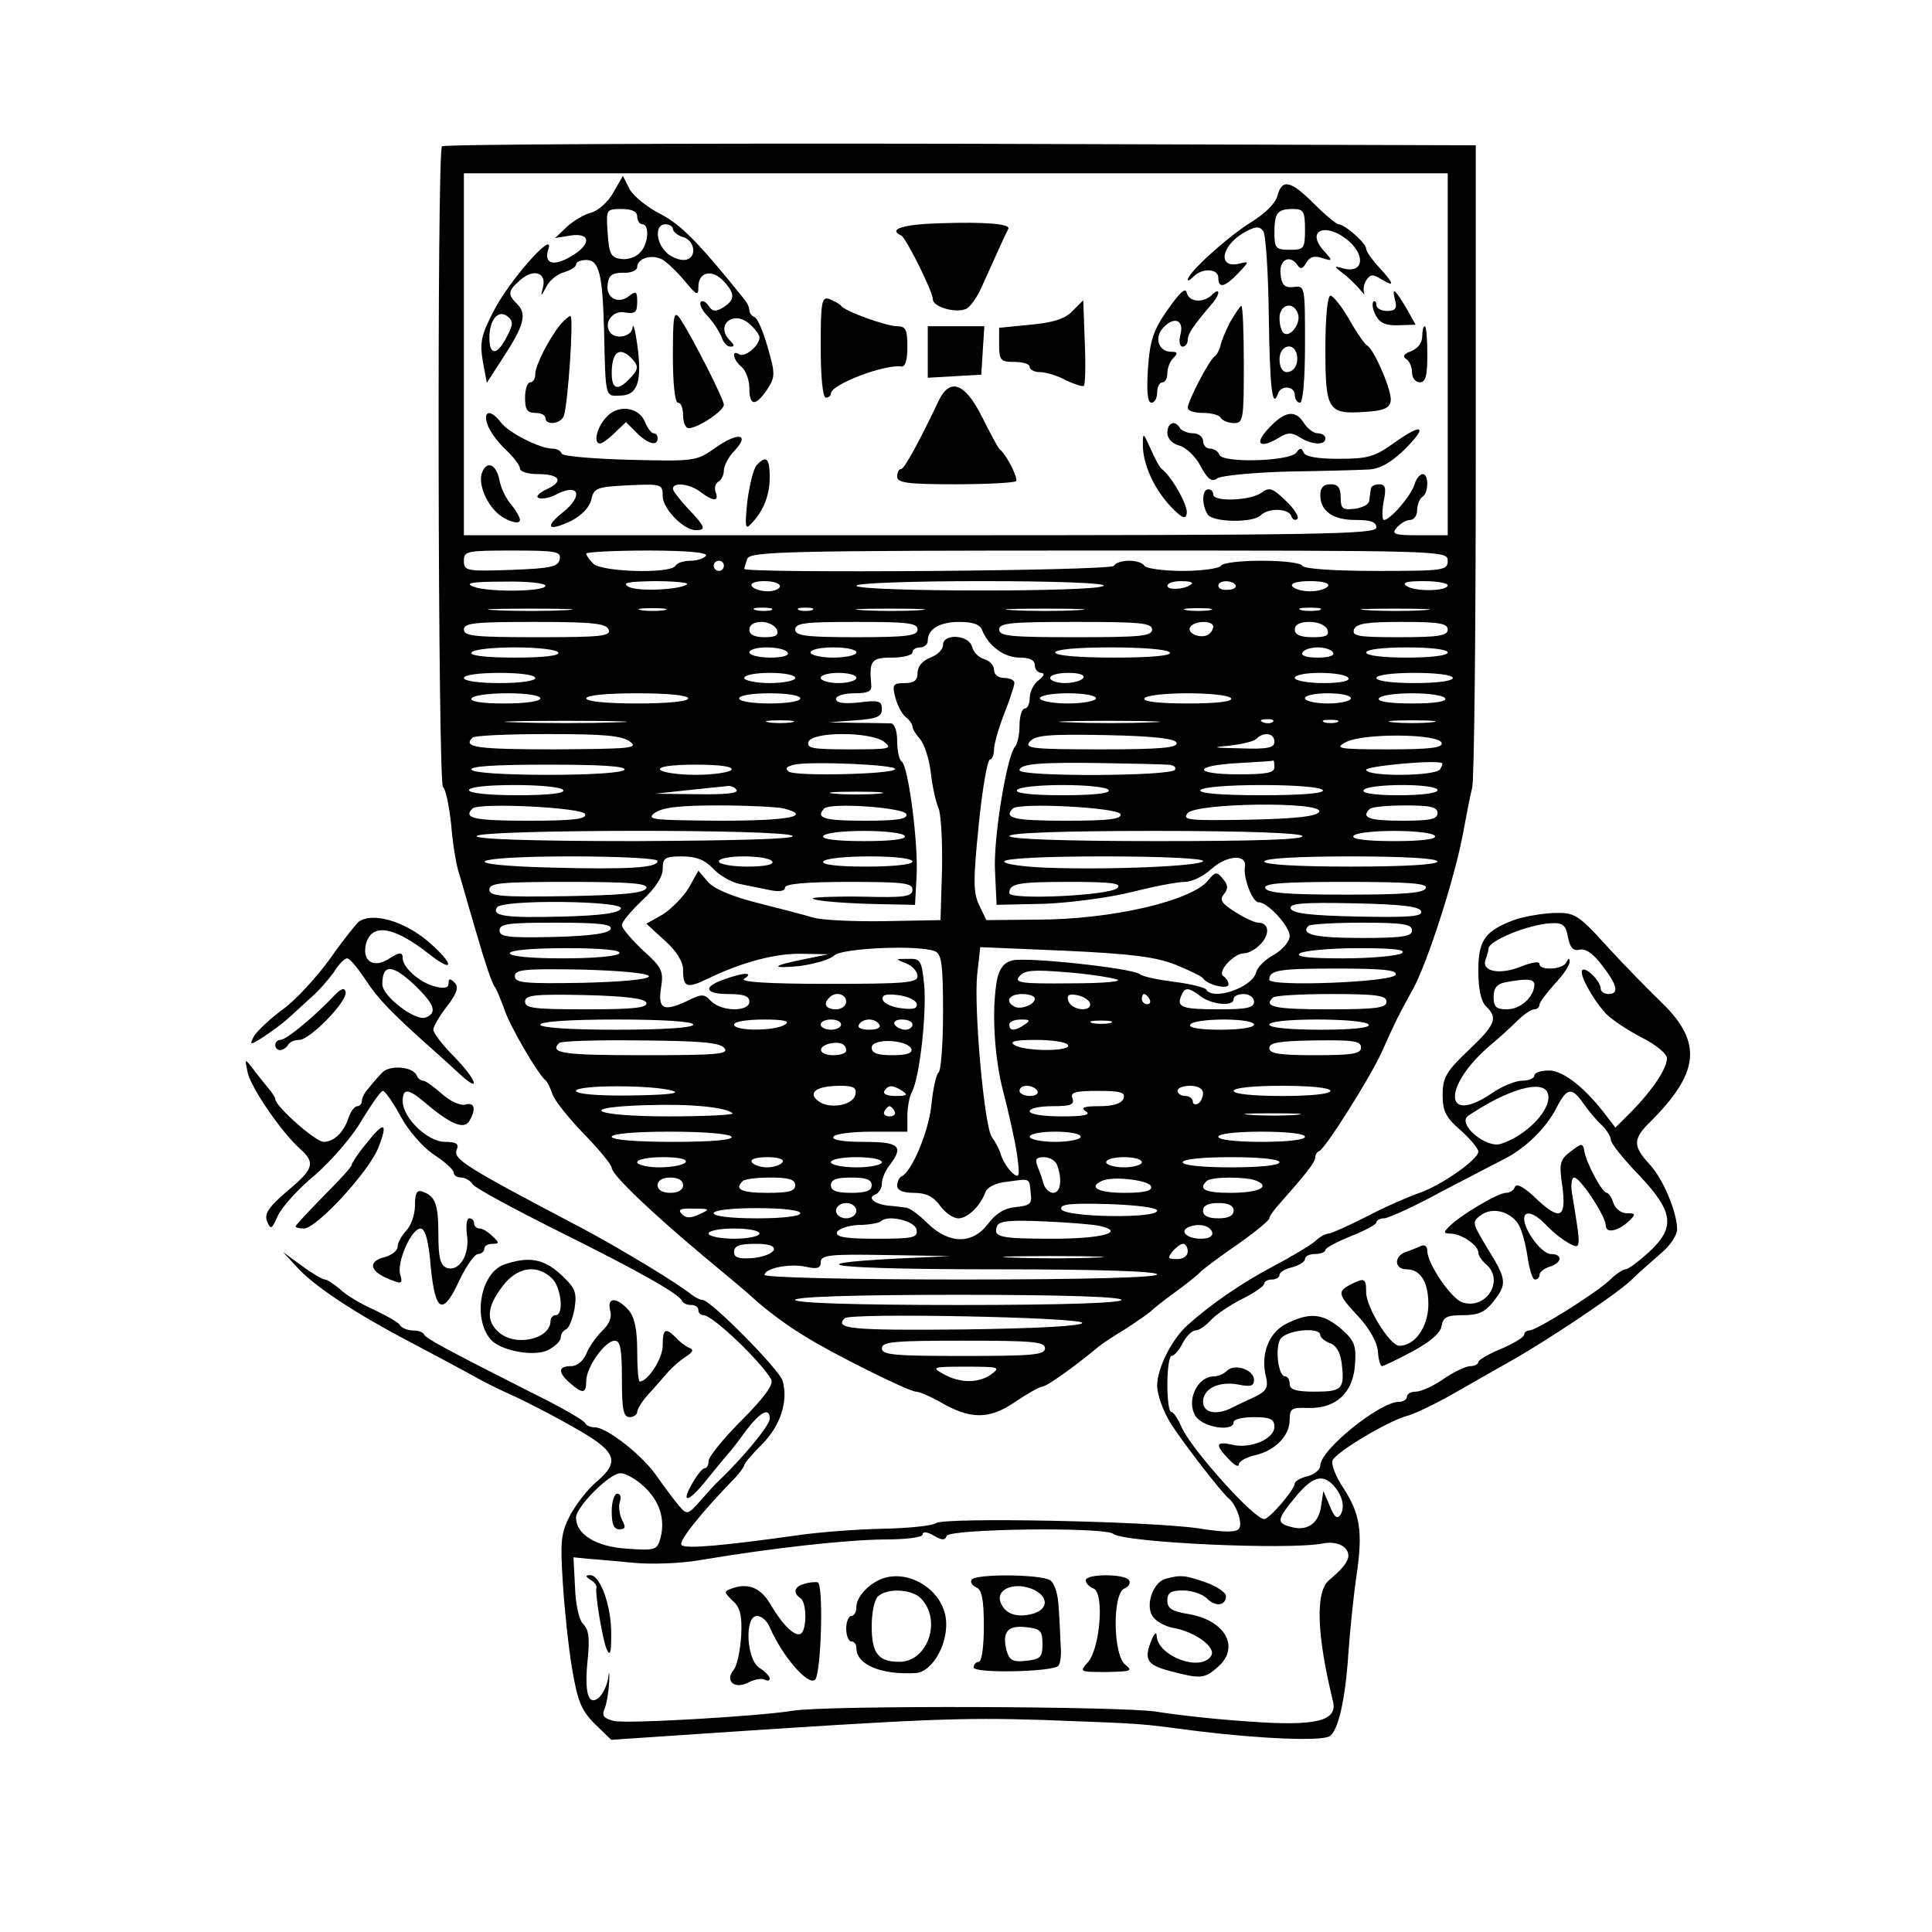 <?xml version="1.0" standalone="no"?>
<!DOCTYPE svg PUBLIC "-//W3C//DTD SVG 20010904//EN"
 "http://www.w3.org/TR/2001/REC-SVG-20010904/DTD/svg10.dtd">
<svg version="1.0" xmlns="http://www.w3.org/2000/svg"
 width="379pt" height="379pt" viewBox="0 0 379 379"
 preserveAspectRatio="xMidYMid meet">
<g transform="translate(0,379) scale(0.1,-0.1)"
fill="#000000" stroke="none">
<path d="M867 3503 c-10 -10 -8 -1251 2 -1257 5 -3 12 -36 16 -73 3 -38 10
-81 16 -98 5 -16 20 -70 35 -120 14 -49 29 -94 34 -100 4 -5 12 -25 19 -44 10
-32 67 -130 82 -141 3 -3 9 -15 13 -27 4 -12 32 -47 62 -78 30 -31 54 -60 54
-66 0 -13 76 -86 180 -173 47 -39 90 -75 96 -81 22 -21 70 -57 104 -77 54 -34
203 -108 217 -108 6 0 27 -9 45 -19 61 -36 98 -36 148 -2 25 17 50 31 55 31 8
0 63 39 111 79 6 5 30 21 55 36 24 16 46 31 49 35 3 3 23 19 45 35 22 16 45
34 50 40 6 6 38 30 73 54 34 24 62 47 62 51 0 4 10 18 23 32 47 53 67 78 67
87 0 5 3 11 8 13 12 5 98 141 122 193 31 69 34 74 62 125 29 53 82 219 98 305
6 33 14 74 18 90 4 17 7 307 7 645 l0 615 -1011 3 c-556 1 -1014 -1 -1017 -5z
m1973 -408 l0 -355 -56 0 c-49 0 -55 2 -44 15 7 8 19 15 26 15 8 0 14 9 14 19
0 11 5 23 10 26 13 8 13 45 1 45 -5 0 -13 -9 -16 -20 -7 -23 -48 -70 -60 -70
-4 0 -4 16 -1 35 6 28 4 35 -9 35 -8 0 -16 -4 -16 -10 -1 -5 -2 -16 -3 -22 0
-7 -13 -14 -28 -16 -24 -3 -28 0 -28 22 0 19 -5 26 -20 26 -14 0 -20 -7 -20
-21 0 -32 25 -49 69 -49 30 0 41 -4 41 -15 0 -13 -106 -15 -895 -15 l-895 0 0
355 0 355 965 0 965 0 0 -355z m-1742 -402 c-3 -15 -17 -18 -96 -21 -87 -3
-92 -2 -92 18 0 19 6 20 96 20 86 0 95 -2 92 -17z m287 7 c-3 -5 -17 -10 -30
-10 -13 0 -27 -4 -30 -10 -10 -16 -144 -12 -161 4 -8 8 -14 17 -14 20 0 3 54
6 121 6 77 0 118 -4 114 -10z m1455 -10 c0 -19 -7 -20 -139 -20 -83 0 -142 4
-146 10 -3 6 -39 10 -80 10 -41 0 -77 -4 -80 -10 -3 -5 -37 -10 -75 -10 -38 0
-72 5 -75 10 -3 6 -17 10 -30 10 -13 0 -27 -4 -30 -10 -6 -10 -725 -15 -725
-6 0 2 3 11 6 20 6 14 76 16 690 16 677 0 684 0 684 -20z m-1420 -10 c0 -5 -4
-10 -10 -10 -5 0 -10 5 -10 10 0 6 5 10 10 10 6 0 10 -4 10 -10z m-350 -39 c0
-12 -112 -13 -141 -2 -18 7 -5 10 59 10 45 1 82 -3 82 -8z m278 3 c-12 -11
-98 -15 -115 -5 -14 8 -1 10 51 11 38 0 67 -3 64 -6z m182 -4 c0 -5 -11 -10
-24 -10 -14 0 -28 5 -31 10 -4 6 7 10 24 10 17 0 31 -4 31 -10z m635 1 c-7
-13 -485 -12 -485 0 0 5 106 9 246 9 150 0 243 -4 239 -9z m173 4 c-10 -11
-48 -14 -48 -4 0 5 12 9 27 9 14 0 24 -2 21 -5z m86 -3 c2 -4 -4 -9 -15 -9
-10 -1 -19 2 -19 8 0 11 27 12 34 1z m181 -2 c-3 -5 -19 -10 -35 -10 -16 0
-32 5 -35 10 -4 6 10 10 35 10 25 0 39 -4 35 -10z m235 2 c0 -12 -63 -13 -80
-2 -11 7 -2 10 33 10 26 0 47 -4 47 -8z m-1732 -49 c-38 -2 -98 -2 -135 0 -38
2 -7 3 67 3 74 0 105 -1 68 -3z m195 0 c-13 -2 -33 -2 -45 0 -13 2 -3 4 22 4
25 0 35 -2 23 -4z m210 0 c-7 -2 -21 -2 -30 0 -10 3 -4 5 12 5 17 0 24 -2 18
-5z m80 0 c-7 -2 -19 -2 -25 0 -7 3 -2 5 12 5 14 0 19 -2 13 -5z m210 0 c-29
-2 -78 -2 -110 0 -32 2 -8 3 52 3 61 0 87 -1 58 -3z m310 0 c-35 -2 -91 -2
-125 0 -35 2 -7 3 62 3 69 0 97 -1 63 -3z m260 0 c-13 -2 -33 -2 -45 0 -13 2
-3 4 22 4 25 0 35 -2 23 -4z m215 0 c-10 -2 -26 -2 -35 0 -10 3 -2 5 17 5 19
0 27 -2 18 -5z m205 0 c-29 -2 -78 -2 -110 0 -32 2 -8 3 52 3 61 0 87 -1 58
-3z m-1599 -38 c5 -13 -15 -15 -139 -15 -122 0 -145 2 -145 15 0 13 22 15 139
15 114 0 140 -3 145 -15z m330 0 c4 -11 -2 -15 -24 -15 -20 0 -30 5 -30 15 0
9 9 15 24 15 13 0 26 -7 30 -15z m276 0 c0 -12 -20 -15 -120 -15 -100 0 -120
3 -120 15 0 13 20 15 120 15 100 0 120 -2 120 -15z m127 -2 c12 -30 43 -53 73
-53 20 0 30 -5 30 -15 0 -8 6 -15 13 -15 7 -1 5 -6 -5 -14 -10 -7 -18 -23 -18
-35 0 -11 -4 -21 -10 -21 -5 0 -10 -15 -10 -33 0 -18 -4 -37 -9 -42 -16 -19
-43 -181 -39 -245 l3 -65 93 2 c52 2 127 12 172 23 43 11 90 20 104 20 14 0
37 11 52 25 31 28 71 30 66 4 -3 -22 15 -69 27 -69 18 0 61 -47 61 -66 0 -11
-14 -27 -31 -37 -17 -9 -33 -25 -35 -35 -8 -29 -84 -56 -98 -33 -3 4 -31 11
-63 15 -31 4 -61 10 -67 15 -16 12 -222 34 -250 27 -16 -4 -25 -15 -30 -37
-11 -59 -6 -154 13 -224 10 -39 22 -92 26 -119 6 -44 5 -49 -9 -37 -8 7 -18
23 -22 34 -3 12 -12 28 -18 36 -15 19 -36 253 -29 320 l6 53 166 -7 c129 -6
177 -12 216 -27 27 -11 52 -23 55 -27 8 -13 50 -23 50 -12 0 5 -4 12 -10 16
-13 8 20 45 41 45 9 0 24 9 33 19 18 20 15 41 -6 41 -6 0 -26 9 -45 21 -27 17
-31 24 -22 35 9 11 8 18 -2 30 -12 15 -15 14 -29 -3 -32 -40 -189 -77 -335
-77 l-100 -1 -14 29 c-12 25 -12 49 -1 158 7 70 17 128 22 128 4 0 8 9 8 20 0
10 9 42 20 70 11 28 20 55 20 60 0 6 -9 10 -20 10 -12 0 -20 7 -20 16 0 9 -9
18 -19 21 -11 3 -21 13 -24 24 -6 24 -57 27 -57 4 0 -9 -11 -20 -25 -25 -15
-6 -25 -17 -25 -30 0 -15 -7 -20 -25 -20 -23 0 -25 -3 -19 -27 4 -16 13 -33
20 -39 8 -6 14 -15 14 -19 0 -5 7 -16 15 -25 8 -9 18 -39 21 -66 3 -27 10 -58
15 -69 5 -11 8 -65 7 -120 l-3 -100 -110 -2 c-60 -1 -123 2 -140 7 -16 5 -66
18 -110 29 -51 13 -86 28 -97 42 l-18 21 -19 -34 c-11 -18 -34 -41 -51 -52
l-32 -18 36 -33 c23 -20 36 -42 36 -57 0 -35 7 -38 48 -18 69 33 133 50 185
49 l52 -1 -44 -9 c-67 -13 -73 -20 -12 -14 29 4 60 13 68 21 15 14 164 21 197
8 13 -5 16 -25 16 -119 0 -63 -4 -116 -9 -119 -4 -3 -11 -32 -14 -65 -6 -53
-39 -131 -59 -139 -4 -2 -8 -10 -8 -18 0 -9 11 -14 33 -14 23 0 38 -7 51 -25
10 -14 26 -25 36 -25 18 0 43 24 53 51 3 10 21 19 44 21 45 6 42 8 45 -23 3
-21 -2 -24 -30 -27 -22 -2 -39 -13 -54 -33 -30 -40 -76 -40 -118 1 -17 17 -36
31 -43 31 -7 1 -22 3 -35 4 -27 3 -42 16 -24 22 6 3 12 12 12 21 0 10 7 26 15
36 29 38 19 46 -51 46 -41 0 -63 4 -59 10 3 6 37 10 76 10 l69 0 0 31 c0 17 4
38 9 47 15 28 29 153 24 210 -5 48 -7 52 -32 51 -25 0 -26 0 -3 -9 12 -5 22
-16 22 -25 0 -13 -25 -15 -177 -15 -119 0 -173 4 -163 10 20 13 0 13 -39 -1
-43 -15 -39 -29 9 -29 29 0 40 -4 40 -15 0 -20 -54 -20 -75 1 -14 15 -18 15
-50 -1 -44 -20 -55 -14 -48 29 5 31 1 39 -36 72 -22 21 -41 43 -41 49 0 7 18
28 40 49 26 24 40 46 40 61 0 22 4 25 38 25 28 0 45 -7 61 -24 12 -13 36 -27
52 -30 16 -3 43 -9 59 -12 19 -4 30 -2 30 5 0 7 40 11 125 11 106 0 125 -2
125 -15 0 -14 -15 -16 -95 -14 -53 1 -98 -1 -100 -3 -5 -5 67 -11 150 -12 l50
-1 3 55 c4 63 -16 217 -29 226 -5 3 -9 21 -9 40 0 20 -5 34 -12 35 -7 0 -38 1
-68 1 l-55 1 53 4 c42 3 52 7 52 22 0 16 -6 18 -45 13 -30 -3 -45 -1 -45 7 0
6 16 11 36 11 28 0 35 4 33 18 -4 46 0 52 41 52 22 0 40 5 40 10 0 6 7 10 15
10 8 0 15 6 15 13 0 23 23 37 62 37 27 0 41 -5 45 -17z m333 2 c0 -13 -23 -15
-150 -15 -127 0 -150 2 -150 15 0 13 23 15 150 15 127 0 150 -2 150 -15z m120
6 c0 -6 -5 -13 -10 -16 -15 -9 -43 3 -35 15 8 13 45 13 45 1z m224 -6 c4 -12
-3 -15 -29 -15 -24 0 -35 5 -35 15 0 10 10 15 29 15 16 0 31 -6 35 -15z m236
0 c0 -12 -17 -15 -95 -15 -80 0 -93 2 -89 15 5 12 25 15 95 15 72 0 89 -3 89
-15z m-1745 -45 c4 -6 -27 -10 -85 -10 -58 0 -89 4 -85 10 3 6 42 10 85 10 43
0 82 -4 85 -10z m450 0 c4 -6 -10 -10 -34 -10 -23 0 -41 5 -41 10 0 6 15 10
34 10 19 0 38 -4 41 -10z m135 0 c0 -5 -20 -10 -45 -10 -25 0 -45 5 -45 10 0
6 20 10 45 10 25 0 45 -4 45 -10z m615 0 c4 -6 -35 -10 -109 -10 -71 0 -116 4
-116 10 0 6 43 10 109 10 63 0 112 -4 116 -10z m320 0 c4 -6 -8 -10 -30 -10
-22 0 -34 4 -30 10 3 6 17 10 30 10 13 0 27 -4 30 -10z m225 0 c0 -6 -33 -10
-80 -10 -47 0 -80 4 -80 10 0 6 33 10 80 10 47 0 80 -4 80 -10z m-1790 -50 c0
-6 -30 -10 -70 -10 -40 0 -70 4 -70 10 0 6 30 10 70 10 40 0 70 -4 70 -10z
m510 0 c0 -5 -22 -10 -50 -10 -27 0 -50 5 -50 10 0 6 23 10 50 10 28 0 50 -4
50 -10z m120 0 c0 -5 -16 -10 -35 -10 -19 0 -35 5 -35 10 0 6 16 10 35 10 19
0 35 -4 35 -10z m445 0 c-3 -5 -19 -10 -36 -10 -16 0 -29 5 -29 10 0 6 16 10
36 10 21 0 33 -4 29 -10z m520 0 c4 -6 -15 -10 -49 -10 -31 0 -56 5 -56 10 0
6 22 10 49 10 28 0 53 -4 56 -10z m205 0 c0 -6 -32 -10 -75 -10 -43 0 -75 4
-75 10 0 6 32 10 75 10 43 0 75 -4 75 -10z m-1790 -40 c0 -6 -30 -10 -71 -10
-44 0 -68 4 -64 10 3 6 35 10 71 10 36 0 64 -4 64 -10z m290 0 c0 -6 -40 -10
-100 -10 -60 0 -100 4 -100 10 0 6 40 10 100 10 60 0 100 -4 100 -10z m220 0
c0 -6 -27 -10 -60 -10 -33 0 -60 4 -60 10 0 6 27 10 60 10 33 0 60 -4 60 -10z
m580 0 c0 -5 -25 -10 -55 -10 -30 0 -55 5 -55 10 0 6 25 10 55 10 30 0 55 -4
55 -10z m265 0 c4 -6 -27 -10 -85 -10 -58 0 -89 4 -85 10 3 6 42 10 85 10 43
0 82 -4 85 -10z m235 0 c0 -5 -20 -10 -45 -10 -25 0 -45 5 -45 10 0 6 20 10
45 10 25 0 45 -4 45 -10z m185 0 c4 -6 -20 -10 -65 -10 -45 0 -69 4 -65 10 3
6 33 10 65 10 32 0 62 -4 65 -10z m-1627 -47 c-54 -2 -142 -2 -195 0 -54 1
-10 3 97 3 107 0 151 -2 98 -3z m345 0 c-13 -2 -33 -2 -45 0 -13 2 -3 4 22 4
25 0 35 -2 23 -4z m705 0 c-42 -2 -114 -2 -160 0 -46 1 -11 3 77 3 88 0 125
-2 83 -3z m239 1 c-3 -3 -12 -4 -19 -1 -8 3 -5 6 6 6 11 1 17 -2 13 -5z m126
-1 c-7 -2 -19 -2 -25 0 -7 3 -2 5 12 5 14 0 19 -2 13 -5z m185 0 c-21 -2 -55
-2 -75 0 -21 2 -4 4 37 4 41 0 58 -2 38 -4z m-1572 -38 c17 -13 1 -14 -148
-15 -153 0 -181 4 -161 23 3 4 70 7 148 7 109 0 146 -3 161 -15z m498 0 c18
-14 12 -15 -67 -15 -73 0 -85 2 -81 15 8 20 121 20 148 0z m574 -2 c3 -10 -31
-13 -148 -13 -136 0 -151 2 -140 15 11 13 37 15 148 13 97 -2 137 -7 140 -15z
m192 2 c0 -12 -13 -15 -67 -13 -53 1 -58 2 -23 5 25 3 49 8 55 14 14 14 35 11
35 -6z m328 -2 c3 -10 -22 -13 -105 -13 -98 0 -106 2 -83 14 32 18 181 17 188
-1z m-1072 -52 c-6 -10 -193 -14 -208 -5 -9 6 -6 10 10 14 32 7 203 0 198 -9z
m532 9 c13 0 20 -4 17 -10 -8 -13 -305 -14 -305 -1 0 13 44 16 165 14 55 -1
110 -2 123 -3z m212 -5 c0 -11 -15 -14 -70 -14 -90 0 -91 17 -2 22 37 2 68 4
70 5 1 1 2 -5 2 -13z m325 -4 c-8 -14 -145 -15 -145 -1 0 7 136 20 149 13 1
-1 0 -6 -4 -12z m-1600 -1 c-4 -6 -65 -10 -150 -10 -85 0 -146 4 -150 10 -4 7
48 10 150 10 102 0 154 -3 150 -10z m210 0 c-3 -5 -35 -10 -70 -10 -35 0 -67
5 -70 10 -4 6 22 10 70 10 48 0 74 -4 70 -10z m-330 -40 c4 -6 -28 -10 -89
-10 -57 0 -96 4 -96 10 0 6 36 10 89 10 50 0 93 -4 96 -10z m340 0 c4 -6 -24
-9 -77 -8 l-83 1 65 7 c36 4 70 7 77 8 6 1 15 -2 18 -8z m730 0 c4 -6 -28 -10
-90 -10 -62 0 -94 4 -90 10 3 6 44 10 90 10 46 0 87 -4 90 -10z m420 0 c4 -6
-38 -10 -120 -10 -82 0 -124 4 -120 10 4 6 55 10 120 10 65 0 116 -4 120 -10z
m225 0 c0 -6 -32 -10 -76 -10 -47 0 -73 4 -69 10 3 6 37 10 76 10 39 0 69 -4
69 -10z m-1097 -7 c-24 -2 -62 -2 -85 0 -24 2 -5 4 42 4 47 0 66 -2 43 -4z
m-575 -40 c3 -10 -24 -13 -112 -13 -107 0 -128 5 -109 24 13 12 216 2 221 -11z
m390 11 c56 -15 10 -24 -125 -24 -132 1 -146 2 -129 15 15 11 48 15 125 15 58
0 116 -3 129 -6z m240 -11 c3 -10 -18 -13 -82 -13 -79 0 -97 5 -79 24 13 12
156 2 161 -11z m420 0 c3 -10 -23 -13 -107 -13 -102 0 -123 5 -104 24 13 12
206 2 211 -11z m390 5 c-3 -9 -42 -14 -138 -16 -118 -2 -132 -1 -120 13 17 20
264 23 258 3z m232 -3 c0 -12 -14 -15 -70 -15 -64 0 -81 6 -63 23 3 4 35 7 70
7 49 0 63 -3 63 -15z m-1265 -45 c4 -6 -110 -9 -310 -10 -206 0 -314 4 -310
10 8 13 612 14 620 0z m220 0 c4 -6 -25 -10 -80 -10 -55 0 -84 4 -80 10 3 6
39 10 80 10 41 0 77 -4 80 -10z m780 0 c4 -7 -93 -10 -284 -10 -187 0 -291 4
-291 10 0 6 101 10 284 10 179 0 287 -4 291 -10z m260 0 c4 -6 -25 -10 -80
-10 -55 0 -84 4 -80 10 3 6 39 10 80 10 41 0 77 -4 80 -10z m-1525 -49 c0 -13
-52 -17 -207 -13 -196 5 -166 22 37 22 99 0 170 -4 170 -9z m225 -1 c4 -6 -15
-10 -49 -10 -31 0 -56 5 -56 10 0 6 22 10 49 10 28 0 53 -4 56 -10z m275 0 c0
-6 -37 -10 -91 -10 -57 0 -88 4 -84 10 3 6 44 10 91 10 49 0 84 -4 84 -10z
m570 1 c0 -10 -184 -18 -312 -13 -43 2 -78 7 -78 12 0 6 77 10 195 10 115 0
195 -4 195 -9z m460 -1 c0 -6 -63 -10 -170 -10 -107 0 -170 4 -170 10 0 6 63
10 170 10 107 0 170 -4 170 -10z m-1552 -52 c-4 -10 -46 -14 -156 -16 -131 -2
-152 0 -152 13 0 13 23 15 156 15 120 0 155 -3 152 -12z m924 0 c-15 -15 -212
-24 -212 -10 0 19 17 22 119 22 83 0 102 -3 93 -12z m605 0 c-3 -10 -43 -13
-157 -13 -114 0 -154 3 -158 13 -3 9 33 12 158 12 125 0 161 -3 157 -12z
m-1579 -40 c-3 -9 -37 -14 -113 -16 -113 -3 -141 1 -130 18 10 16 248 13 243
-2z m1570 -6 c3 -10 -24 -12 -124 -10 -93 2 -129 6 -132 16 -3 10 24 12 124
10 93 -2 129 -6 132 -16z m-1590 -34 c-3 -9 -37 -14 -111 -16 -91 -2 -107 0
-107 13 0 13 18 15 111 15 84 0 110 -3 107 -12z m1572 -3 c0 -12 -18 -15 -99
-15 -91 0 -121 7 -104 24 3 3 51 6 105 6 80 0 98 -3 98 -15z m-1555 -45 c-3
-6 -52 -10 -111 -10 -63 0 -104 4 -104 10 0 6 44 10 111 10 71 0 108 -4 104
-10z m1535 0 c-8 -5 -60 -10 -115 -10 -68 0 -95 3 -85 10 8 5 60 10 115 10 68
0 95 -3 85 -10z m-1477 -45 c1 -6 -49 -11 -130 -13 -115 -2 -133 0 -133 13 0
13 18 15 130 13 76 -2 131 -7 133 -13z m917 -6 c15 -4 -21 -8 -89 -8 -99 -1
-112 1 -101 14 10 12 28 13 89 8 42 -3 87 -10 101 -14z m548 9 c-5 -15 -248
-24 -248 -10 0 19 18 22 133 22 90 0 118 -3 115 -12z m-382 -43 c22 -16 64
-20 64 -5 0 6 9 10 20 10 11 0 20 -7 20 -15 0 -12 -14 -15 -68 -15 -73 0 -84
4 -75 26 7 18 14 18 39 -1z m-1088 -12 c3 -10 -25 -13 -117 -13 -102 0 -121 2
-121 15 0 13 17 15 117 13 82 -2 118 -7 121 -15z m392 2 c0 -8 -9 -15 -20 -15
-20 0 -26 11 -13 23 12 13 33 7 33 -8z m138 -3 c3 -10 -5 -13 -29 -10 -18 2
-34 9 -37 16 -3 10 5 13 29 10 18 -2 34 -9 37 -16z m232 9 c0 -12 -29 -23 -41
-15 -18 10 -9 24 16 24 14 0 25 -4 25 -9z m108 -8 c6 -19 -35 -16 -42 3 -4 11
0 15 16 12 12 -2 23 -9 26 -15z m117 7 c3 -5 1 -10 -4 -10 -6 0 -11 5 -11 10
0 6 2 10 4 10 3 0 8 -4 11 -10z m465 -5 c0 -12 -19 -15 -115 -15 -105 0 -127
5 -108 23 3 4 55 7 115 7 89 0 108 -3 108 -15z m-1360 -45 c0 -6 -57 -10 -150
-10 -93 0 -150 4 -150 10 0 6 57 10 150 10 93 0 150 -4 150 -10z m180 0 c-20
-13 -100 -13 -100 0 0 6 26 10 58 10 40 0 53 -3 42 -10z m110 0 c0 -5 -9 -10
-20 -10 -11 0 -20 5 -20 10 0 6 9 10 20 10 11 0 20 -4 20 -10z m75 0 c4 -6 -5
-10 -20 -10 -15 0 -24 4 -20 10 3 6 12 10 20 10 8 0 17 -4 20 -10z m65 0 c0
-5 -6 -10 -14 -10 -8 0 -18 5 -21 10 -3 6 3 10 14 10 12 0 21 -4 21 -10z m220
0 c-19 -13 -30 -13 -30 0 0 6 10 10 23 10 18 0 19 -2 7 -10z m168 3 c-10 -2
-26 -2 -35 0 -10 3 -2 5 17 5 19 0 27 -2 18 -5z m282 -3 c0 -6 -29 -10 -66
-10 -41 0 -63 4 -59 10 3 6 33 10 66 10 33 0 59 -4 59 -10z m225 0 c4 -6 -30
-10 -94 -10 -61 0 -101 4 -101 10 0 6 38 10 94 10 53 0 98 -4 101 -10z m-1264
-46 c10 -12 -14 -14 -160 -14 -157 0 -184 4 -164 24 4 4 76 6 160 5 117 -1
155 -4 164 -15z m239 -5 c0 -5 -11 -9 -25 -9 -28 0 -34 16 -7 23 20 4 32 -1
32 -14z m128 3 c2 -8 -9 -12 -37 -12 -30 0 -41 4 -41 15 0 19 71 16 78 -3z
m307 8 c8 -13 -85 -13 -105 0 -11 7 1 10 42 10 31 0 60 -4 63 -10z m575 -5 c0
-12 -16 -15 -90 -15 -70 0 -90 3 -90 14 0 11 21 14 90 15 75 1 90 -1 90 -14z
m-1350 -85 c16 -5 -13 -8 -82 -9 -66 -1 -108 3 -108 9 0 12 153 12 190 0z
m358 -7 c-4 -22 -53 -30 -74 -12 -20 16 -1 29 44 29 27 0 33 -4 30 -17z m92 7
c12 -8 9 -10 -13 -10 -16 0 -26 4 -22 10 8 12 16 12 35 0z m265 0 c3 -5 -3
-10 -14 -10 -12 0 -21 5 -21 10 0 6 6 10 14 10 8 0 18 -4 21 -10z m325 -4 c0
-8 -4 -18 -10 -21 -5 -3 -10 -1 -10 4 0 6 -7 11 -15 11 -8 0 -15 5 -15 10 0 6
11 10 25 10 15 0 25 -6 25 -14z m250 4 c0 -6 -38 -10 -95 -10 -57 0 -95 4 -95
10 0 6 38 10 95 10 57 0 95 -4 95 -10z m-406 -15 c-4 -10 -20 -15 -48 -15 -30
0 -37 -3 -26 -10 11 -7 -3 -10 -47 -10 -36 0 -63 4 -63 10 0 6 20 10 45 10 35
0 43 3 39 15 -5 12 4 15 50 15 45 0 54 -3 50 -15z m-767 -29 c4 -3 -53 -6
-125 -6 -149 0 -184 18 -44 22 86 3 157 -4 169 -16z m318 4 c3 -5 -1 -10 -10
-10 -9 0 -13 5 -10 10 3 6 8 10 10 10 2 0 7 -4 10 -10z m788 -7 c-23 -2 -64
-2 -90 0 -26 2 -7 3 42 3 50 0 71 -1 48 -3z m-1108 -43 c4 -6 -37 -10 -114
-10 -74 0 -121 4 -121 10 0 6 45 10 114 10 66 0 117 -4 121 -10z m685 0 c0 -5
-22 -10 -50 -10 -27 0 -50 5 -50 10 0 6 23 10 50 10 28 0 50 -4 50 -10z m440
0 c0 -6 -35 -10 -85 -10 -50 0 -85 4 -85 10 0 6 35 10 85 10 50 0 85 -4 85
-10z m-1215 -50 c-3 -5 -26 -10 -51 -10 -24 0 -44 5 -44 10 0 6 23 10 51 10
31 0 48 -4 44 -10z m190 0 c-3 -5 -17 -10 -30 -10 -13 0 -27 5 -30 10 -4 6 8
10 30 10 22 0 34 -4 30 -10z m195 0 c0 -5 -22 -10 -50 -10 -27 0 -50 5 -50 10
0 6 23 10 50 10 28 0 50 -4 50 -10z m344 -6 c10 -27 7 -54 -8 -54 -7 0 -16 8
-19 18 -2 9 -8 25 -12 35 -5 13 -2 17 13 17 11 0 23 -7 26 -16z m166 6 c0 -5
-16 -10 -35 -10 -19 0 -35 5 -35 10 0 6 16 10 35 10 19 0 35 -4 35 -10z m270
0 c0 -6 -38 -10 -95 -10 -57 0 -95 4 -95 10 0 6 38 10 95 10 57 0 95 -4 95
-10z m-1170 -45 c0 -9 -9 -15 -25 -15 -16 0 -25 6 -25 15 0 9 9 15 25 15 16 0
25 -6 25 -15z m220 0 c0 -12 -13 -15 -55 -15 -51 0 -65 7 -48 23 3 4 28 7 55
7 36 0 48 -4 48 -15z m150 0 c0 -11 -11 -15 -40 -15 -29 0 -40 4 -40 15 0 11
11 15 40 15 29 0 40 -4 40 -15z m548 -2 c3 -9 -12 -13 -52 -13 -52 0 -73 11
-43 24 22 9 90 1 95 -11z m206 11 c30 -12 5 -24 -50 -24 -50 0 -64 7 -47 23 8
9 76 9 97 1z m-784 -59 c0 -8 -9 -15 -20 -15 -11 0 -20 7 -20 15 0 8 9 15 20
15 11 0 20 -7 20 -15z m590 0 c0 -16 -182 -13 -188 3 -3 10 17 12 92 10 56 -2
96 -7 96 -13z m150 0 c0 -10 -10 -15 -30 -15 -20 0 -30 5 -30 15 0 10 10 15
30 15 20 0 30 -5 30 -15z m-1048 -7 c-17 -8 -26 -8 -34 0 -9 9 -4 12 23 11 32
0 33 -1 11 -11z m198 2 c0 -6 -35 -10 -85 -10 -50 0 -85 4 -85 10 0 6 35 10
85 10 50 0 85 -4 85 -10z m228 -32 c3 -16 -6 -18 -78 -18 -61 0 -81 3 -78 13
3 6 21 13 42 14 21 0 40 4 44 7 13 14 67 1 70 -16z m360 7 c51 -12 4 -25 -92
-25 -106 0 -118 3 -110 25 4 10 27 12 92 9 48 -2 97 -6 110 -9z m220 -12 c2
-8 -6 -13 -22 -13 -28 0 -43 15 -24 23 20 8 41 3 46 -10z m-888 -3 c0 -5 -22
-10 -50 -10 -27 0 -50 5 -50 10 0 6 23 10 50 10 28 0 50 -4 50 -10z m28 -32
c-3 -7 -21 -14 -41 -16 -28 -2 -37 1 -37 12 0 12 11 16 41 16 28 0 39 -4 37
-12z m812 -3 c0 -9 -9 -15 -21 -15 -18 0 -19 2 -9 15 7 8 16 15 21 15 5 0 9
-7 9 -15z m-572 -14 c-208 -11 -117 -21 195 -21 205 0 317 -4 317 -10 0 -6
-135 -10 -385 -10 -219 0 -385 4 -385 9 0 13 49 23 81 16 22 -5 29 -3 29 9 0
14 17 16 128 14 l127 -2 -107 -5z m390 2 c-42 -2 -114 -2 -160 0 -46 1 -11 3
77 3 88 0 125 -2 83 -3z m52 -83 c0 -6 -113 -10 -320 -10 -207 0 -320 4 -320
10 0 6 113 10 320 10 207 0 320 -4 320 -10z m-77 -45 c1 -6 -83 -11 -235 -13
-217 -2 -252 1 -231 22 11 11 463 2 466 -9z m-73 -50 c0 -13 -24 -15 -160 -15
-136 0 -160 2 -160 15 0 13 24 15 160 15 136 0 160 -2 160 -15z m-104 -50
c-25 -19 -63 -19 -96 0 -23 13 -21 14 45 14 64 0 68 -1 51 -14z"/>
<path d="M1203 3412 c-10 -18 -29 -35 -43 -39 -13 -3 -35 -16 -48 -28 l-23
-22 30 5 c41 6 41 -18 1 -41 -35 -21 -54 -14 -44 15 12 38 -76 -61 -107 -121
-25 -48 -28 -62 -22 -99 l8 -43 31 48 c42 64 48 87 29 106 -20 20 -19 26 6 48
26 23 52 14 44 -15 -5 -19 -4 -19 7 2 6 12 22 25 35 28 12 4 23 10 23 15 0 5
9 9 20 9 25 0 32 -26 35 -138 3 -136 2 -129 33 -128 33 1 42 28 32 101 -4 28
-8 42 -9 33 -1 -19 -35 -25 -45 -9 -12 19 7 43 30 38 20 -3 24 0 24 21 0 20
-2 22 -15 12 -21 -18 -47 -5 -43 22 2 18 9 23 31 23 15 -1 27 5 27 11 0 17 28
26 49 15 9 -5 29 -24 44 -42 24 -29 27 -30 27 -12 0 30 27 36 50 11 23 -25 22
-37 -3 -52 -13 -8 -20 -7 -27 4 -5 8 -12 11 -15 8 -4 -4 2 -17 14 -29 11 -12
23 -31 27 -41 3 -10 10 -18 17 -18 8 0 8 3 -1 12 -30 30 7 61 39 32 11 -10 19
-21 19 -26 0 -16 -29 -40 -40 -33 -16 10 -12 -11 5 -25 8 -7 15 -25 15 -41 0
-36 12 -37 35 -3 16 25 16 30 1 83 -9 31 -20 57 -26 59 -5 2 -10 8 -10 13 0 6
-4 15 -10 22 -90 112 -124 146 -164 167 -26 13 -53 35 -61 49 l-13 26 -19 -33z
m47 -47 c0 -8 5 -15 10 -15 15 0 12 -40 -5 -56 -8 -9 -25 -14 -37 -12 -20 3
-23 10 -26 51 -3 46 -3 47 27 47 21 0 31 -5 31 -15z m70 -24 c0 -5 9 -13 20
-16 26 -8 27 -45 1 -45 -11 0 -27 7 -35 16 -20 20 -21 54 -1 54 8 0 15 -4 15
-9z m-326 -212 c-19 -37 -34 -37 -34 -1 0 35 18 56 36 41 11 -9 11 -16 -2 -40z
m244 -41 c16 -16 15 -23 -4 -42 -23 -24 -34 -19 -34 12 0 41 15 53 38 30z"/>
<path d="M2506 3406 c-4 -15 -25 -36 -55 -54 -44 -28 -121 -97 -121 -111 0 -3
5 0 12 7 17 17 48 15 48 -3 0 -22 13 -18 39 9 22 23 22 24 3 19 -43 -11 -38
33 7 60 23 13 31 14 39 4 5 -6 10 -82 11 -167 2 -143 7 -184 18 -152 6 17 33
15 33 -3 0 -8 5 -15 10 -15 6 0 10 45 10 115 0 113 0 115 -22 112 -18 -2 -24
4 -26 26 -3 28 19 39 34 16 5 -8 10 -6 16 5 7 12 16 15 31 10 22 -7 22 -6 4
14 -37 41 5 57 49 19 33 -29 28 -63 -9 -54 -21 6 -21 5 -4 -8 10 -7 25 -22 34
-32 8 -10 12 -13 9 -8 -2 6 -1 17 4 25 8 12 13 13 30 2 27 -16 25 -9 -5 24
-14 15 -25 31 -25 36 0 11 -41 47 -54 48 -4 0 -26 18 -48 40 -46 46 -63 50
-72 16z m54 -66 c0 -38 -2 -40 -30 -40 -27 0 -30 3 -30 33 0 40 6 47 37 47 20
0 23 -5 23 -40z m-14 -165 c7 -18 -14 -47 -27 -39 -5 3 -9 16 -9 30 0 27 27
34 36 9z m-3 -77 c6 -19 -3 -38 -19 -38 -8 0 -14 10 -14 25 0 26 25 35 33 13z"/>
<path d="M1843 3352 c-72 -2 -102 -12 -75 -24 9 -4 62 -110 62 -125 0 -15 44
-28 65 -19 8 3 23 24 33 48 22 49 45 100 50 109 5 10 -46 14 -135 11z"/>
<path d="M2291 3183 c-28 -40 -35 -59 -39 -115 -3 -47 -1 -68 7 -68 6 0 11 9
11 20 0 11 5 20 10 20 6 0 10 8 10 18 0 10 5 23 12 30 9 9 8 12 -5 12 -23 0
-33 26 -17 45 21 25 43 19 36 -10 -4 -14 -2 -25 4 -25 5 0 10 6 10 13 0 12 9
26 50 74 14 17 13 30 -2 15 -17 -17 -46 -15 -50 4 -2 11 -14 0 -37 -33z"/>
<path d="M2737 3200 c4 -15 0 -20 -16 -20 -11 0 -21 5 -21 12 0 6 -3 9 -6 6
-3 -4 -1 -16 5 -27 8 -15 20 -20 45 -19 l33 1 -19 34 c-23 38 -28 41 -21 13z"/>
<path d="M1610 3110 c0 -60 4 -100 10 -100 6 0 10 4 10 8 0 18 106 58 138 53
8 -1 12 12 12 39 0 33 -3 40 -20 40 -21 0 -102 29 -110 40 -3 4 -13 9 -22 13
-16 6 -18 -3 -18 -93z"/>
<path d="M2600 3106 c0 -121 5 -129 77 -124 36 2 49 7 51 21 4 18 -33 103 -46
109 -4 2 -20 24 -35 51 -15 26 -32 47 -37 47 -6 0 -10 -44 -10 -104z"/>
<path d="M2104 3180 c-15 -16 -39 -23 -83 -27 l-61 -6 0 -33 c0 -31 3 -34 30
-34 17 0 30 -4 30 -10 0 -5 9 -10 20 -10 12 0 35 -7 51 -16 17 -8 33 -13 35
-11 3 2 4 41 2 86 l-3 82 -21 -21z"/>
<path d="M2413 3158 c-9 -18 -18 -39 -19 -47 -2 -8 -7 -17 -11 -20 -11 -7 -53
-88 -53 -101 0 -6 13 -10 29 -10 17 0 33 -4 36 -10 3 -5 15 -10 26 -10 18 0
19 8 19 115 0 63 -2 115 -5 115 -2 0 -12 -15 -22 -32z"/>
<path d="M1320 3092 c0 -55 4 -92 10 -92 6 0 10 -11 10 -25 0 -14 5 -25 11
-25 18 0 69 34 69 46 0 11 -63 135 -86 169 -12 17 -14 8 -14 -73z"/>
<path d="M1099 3153 c-23 -29 -49 -80 -49 -97 0 -9 -4 -16 -10 -16 -5 0 -10
-13 -10 -30 0 -23 4 -30 20 -30 11 0 20 -4 20 -10 0 -15 30 -12 36 4 8 21 20
196 13 196 -3 0 -12 -8 -20 -17z"/>
<path d="M1820 3099 l0 -50 53 3 52 3 3 48 3 47 -55 0 -56 0 0 -51z"/>
<path d="M2790 3130 c0 -12 -9 -24 -22 -29 -14 -5 -17 -10 -10 -15 7 -4 12
-16 12 -27 0 -10 7 -19 15 -19 12 0 15 13 15 55 0 30 -2 55 -5 55 -3 0 -5 -9
-5 -20z"/>
<path d="M1841 3003 c-37 -78 -67 -133 -73 -133 -5 0 -8 -7 -8 -15 0 -12 19
-15 113 -15 63 0 116 3 120 6 5 5 -17 50 -33 64 -3 3 -18 31 -34 63 -33 66
-63 77 -85 30z"/>
<path d="M1188 2970 c-18 -20 -24 -50 -11 -50 4 0 17 9 29 21 l22 21 21 -21
c22 -22 41 -27 41 -11 0 6 -3 10 -8 10 -4 0 -12 10 -17 23 -13 30 -55 34 -77
7z"/>
<path d="M956 2958 c4 -13 20 -35 35 -49 16 -15 29 -32 29 -38 0 -6 15 -11 34
-11 45 0 53 -14 18 -30 -15 -7 -22 -15 -15 -17 7 -2 21 0 32 6 47 25 57 -1 14
-35 -36 -29 -27 -37 17 -16 21 11 36 26 40 42 5 23 11 25 73 28 65 3 67 2 67
-21 0 -25 41 -67 65 -67 21 0 19 6 -15 42 -16 17 -30 35 -30 39 0 14 33 10 54
-6 25 -19 37 -19 30 -1 -3 8 -1 17 5 21 6 3 11 13 11 22 0 9 9 27 21 39 31 33
7 37 -37 6 -38 -27 -41 -27 -169 -24 -71 2 -131 7 -133 12 -2 6 -10 10 -19 10
-24 0 -87 32 -101 52 -19 25 -35 23 -26 -4z"/>
<path d="M2488 2949 c-29 -31 -16 -40 22 -17 16 10 24 10 40 0 24 -15 50 -16
50 -2 0 6 -7 10 -15 10 -8 0 -20 9 -27 20 -17 27 -38 24 -70 -11z"/>
<path d="M2290 2941 c0 -11 9 -21 23 -25 13 -3 32 -21 42 -40 14 -26 22 -32
32 -25 6 6 70 12 140 14 70 1 142 3 158 4 21 1 43 13 68 37 49 48 39 56 -17
16 -39 -28 -52 -32 -109 -32 -43 0 -67 4 -70 13 -4 9 -7 9 -14 -1 -13 -17
-145 -21 -151 -4 -2 6 -10 12 -18 12 -8 0 -14 7 -14 15 0 8 -9 15 -19 15 -11
0 -23 5 -26 10 -10 17 -25 11 -25 -9z"/>
<path d="M2242 2920 c-1 -39 21 -87 53 -122 24 -25 31 -28 33 -15 3 15 -30 73
-49 87 -4 3 -14 21 -22 40 -14 31 -15 32 -15 10z"/>
<path d="M1484 2877 c-6 -7 -14 -39 -18 -71 -5 -49 -4 -56 7 -44 24 24 37 56
37 92 0 37 -7 44 -26 23z"/>
<path d="M945 2861 c-6 -20 7 -55 29 -76 16 -16 46 -26 46 -15 0 5 -8 19 -17
30 -10 11 -20 32 -23 47 -6 33 -26 41 -35 14z"/>
<path d="M2474 2823 c-21 -15 -94 -18 -94 -3 0 6 -4 10 -10 10 -12 0 -13 -30
-1 -49 10 -16 89 -17 104 -2 15 15 54 14 60 -1 2 -7 8 -10 12 -6 4 4 -6 20
-23 36 -26 25 -32 27 -48 15z"/>
<path d="M2972 1986 c-59 -22 -72 -40 -72 -100 0 -35 5 -60 15 -70 24 -23 19
-36 -35 -87 -43 -41 -50 -53 -50 -87 0 -31 6 -44 35 -69 19 -17 35 -36 35 -42
0 -16 -75 -68 -118 -82 -20 -7 -66 -27 -102 -46 -36 -18 -69 -33 -74 -33 -5 0
-17 -6 -25 -14 -9 -8 -47 -31 -85 -51 -62 -33 -120 -73 -167 -115 -30 -27 -59
-84 -59 -118 0 -18 12 -51 27 -75 25 -39 100 -136 114 -147 14 -12 27 -47 20
-58 -5 -8 -25 -9 -81 0 -98 14 -498 22 -514 10 -6 -5 -54 -10 -106 -11 -52 -1
-124 -7 -160 -12 -149 -21 -225 -28 -233 -20 -7 7 38 63 106 133 9 10 17 21
17 24 0 3 16 22 35 41 36 36 52 85 40 125 -8 23 -141 158 -157 158 -5 0 -14 5
-21 10 -25 21 -139 90 -214 130 -236 124 -254 136 -247 155 5 11 -1 15 -23 15
-34 0 -83 47 -83 80 0 26 11 25 45 -4 48 -41 75 -52 85 -36 15 24 11 39 -8 33
-10 -2 -29 7 -45 21 -16 14 -32 26 -37 26 -4 0 -10 4 -12 9 -6 19 -55 23 -69
6 -8 -8 -20 -22 -26 -30 -7 -7 -13 -18 -13 -24 0 -6 -4 -11 -9 -11 -5 0 -13
-10 -17 -22 -9 -29 -29 -48 -49 -48 -16 0 -95 70 -95 84 0 3 -7 14 -15 23 -8
10 -22 27 -30 38 -15 19 -15 19 -9 -10 8 -31 66 -116 103 -149 30 -27 27 -39
-26 -83 -36 -31 -45 -44 -39 -59 7 -17 9 -16 21 11 8 17 40 53 73 80 32 28 74
76 92 108 19 31 37 57 41 57 4 0 20 -22 35 -50 15 -28 43 -60 65 -75 22 -14
39 -30 39 -35 0 -6 7 -10 15 -10 7 0 18 -6 22 -13 4 -7 80 -48 168 -92 157
-78 237 -123 243 -137 2 -5 10 -8 18 -8 8 0 14 -4 14 -10 0 -5 4 -10 10 -10
18 0 112 -90 133 -126 5 -9 -12 -34 -58 -80 -36 -36 -65 -72 -65 -80 0 -8 -3
-14 -7 -14 -5 0 -16 -14 -25 -30 -25 -44 -5 -36 33 13 19 23 36 44 39 47 3 3
18 22 33 43 29 38 47 47 47 24 0 -13 -51 -75 -100 -122 -6 -5 -22 -23 -36 -39
-25 -28 -26 -28 -42 -10 -9 11 -28 36 -42 56 -27 41 -99 98 -123 98 -9 0 -17
4 -19 8 -1 5 -48 32 -103 59 -176 89 -210 108 -213 115 -2 5 -12 8 -22 8 -10
0 -22 5 -25 10 -3 6 -27 19 -52 31 -25 11 -55 29 -66 40 -12 10 -25 19 -30 19
-4 0 -25 12 -45 27 l-37 27 25 -27 c34 -39 116 -93 229 -152 53 -28 107 -57
121 -65 14 -8 45 -24 70 -35 25 -11 80 -39 122 -63 88 -49 96 -68 48 -109 -17
-14 -40 -44 -52 -66 -18 -35 -19 -52 -14 -131 3 -50 11 -126 18 -168 11 -65
18 -83 45 -110 l32 -31 178 12 c433 29 508 32 668 27 210 -8 181 -6 305 -22
122 -15 242 -20 258 -10 17 10 31 71 37 161 3 44 10 113 16 154 13 88 7 122
-27 174 -14 21 -23 45 -20 52 6 16 111 79 148 88 14 4 54 23 89 43 35 20 84
48 109 62 73 41 205 129 238 159 16 16 44 40 61 55 17 14 31 35 31 46 0 34
-28 101 -55 129 -32 35 -32 49 3 83 95 95 102 154 24 231 -26 25 -75 75 -109
112 -58 64 -64 67 -105 66 -24 -1 -58 -7 -76 -13z m104 -35 c4 -21 11 -27 23
-24 11 3 27 -8 44 -31 30 -39 34 -56 12 -56 -8 0 -15 5 -15 11 0 14 -29 43
-36 36 -7 -7 20 -57 46 -85 11 -12 43 -33 70 -47 28 -14 50 -32 50 -41 0 -20
-28 -62 -68 -103 l-33 -33 -17 22 c-40 54 -85 90 -113 90 -16 0 -29 -4 -29
-10 0 -5 -11 -10 -24 -10 -13 0 -40 -11 -60 -25 -95 -64 -96 15 -2 95 17 14
40 35 53 48 12 12 27 22 33 22 5 0 10 4 10 9 0 5 14 23 30 41 17 18 30 37 29
44 0 7 -2 7 -6 -1 -5 -15 -53 -18 -53 -4 0 6 -16 3 -36 -5 -41 -17 -78 -10
-70 13 3 8 6 18 6 22 0 16 80 48 123 50 23 1 29 -4 33 -28z m-66 -93 c-1 -24
-27 -48 -54 -48 -21 0 -26 5 -26 24 0 18 7 26 23 29 43 8 57 7 57 -5z m26
-212 c11 -29 -39 -83 -92 -100 -29 -9 -86 39 -64 55 77 52 146 72 156 45z m71
-22 c10 -14 26 -33 36 -42 9 -9 17 -22 17 -28 0 -7 25 -38 55 -69 69 -73 72
-103 19 -152 -20 -18 -40 -33 -45 -33 -5 0 -19 -9 -31 -21 -29 -27 -144 -99
-158 -99 -5 0 -10 -4 -10 -8 0 -5 -20 -17 -45 -28 -25 -10 -45 -22 -45 -26 0
-4 -7 -8 -16 -8 -8 0 -32 -11 -52 -25 -20 -14 -45 -25 -54 -25 -10 0 -18 -4
-18 -10 0 -5 -7 -10 -16 -10 -37 0 -154 -94 -154 -125 0 -8 -11 -17 -25 -21
-14 -3 -25 -10 -25 -14 0 -12 -50 -70 -60 -70 -20 0 -142 136 -162 180 -7 17
-16 30 -20 30 -5 0 -8 25 -8 55 0 30 4 55 8 55 5 0 15 11 22 25 7 14 19 25 25
25 7 0 20 9 30 20 10 11 38 30 62 42 24 12 43 25 43 30 0 4 7 8 15 8 8 0 15 4
15 9 0 5 11 12 25 15 14 4 25 11 25 16 0 6 9 10 20 10 11 0 20 4 20 8 0 4 23
16 50 27 28 11 50 23 50 27 0 4 7 8 15 8 8 0 59 23 112 52 54 28 111 58 127
66 40 21 80 60 100 100 20 39 30 40 53 6z m-1845 -749 c32 -29 43 -64 34 -101
-7 -25 -9 -26 -67 -22 -60 4 -99 28 -99 61 0 21 66 87 87 87 10 0 30 -11 45
-25z m1352 3 c19 -20 25 -43 16 -59 -7 -10 -12 -6 -21 16 l-13 30 -4 -27 c-4
-35 -26 -52 -57 -44 -32 8 -31 14 6 59 32 39 52 46 73 25z m-757 -101 c5 14
309 18 327 4 22 -17 340 -32 410 -19 19 4 35 0 44 -8 15 -16 7 -32 -31 -64
-27 -23 -24 -107 8 -238 9 -38 -33 -49 -166 -39 -63 4 -143 13 -179 19 -64 11
-649 13 -715 2 -68 -11 -327 -26 -351 -20 -20 5 -24 11 -18 24 4 9 8 33 9 52
1 21 0 24 -2 8 -2 -14 -11 -32 -18 -38 -21 -18 -29 9 -22 76 4 39 2 58 -9 68
-8 8 -15 39 -16 73 l-3 58 30 -3 c17 -1 57 -5 91 -8 33 -3 92 -1 130 6 144 24
282 39 357 40 45 0 77 4 77 10 0 6 9 5 21 -2 17 -10 23 -10 26 -1z"/>
<path d="M3081 1531 c-21 -16 -23 -23 -16 -69 8 -63 -5 -68 -55 -20 -20 19
-35 27 -38 20 -2 -7 -10 -12 -18 -12 -15 0 -90 -44 -112 -67 -11 -11 -10 -13
5 -13 21 -1 53 -23 53 -37 0 -6 7 -16 15 -23 37 -31 1 -90 -46 -75 -22 7 -69
76 -69 101 0 9 -5 13 -12 10 -7 -3 -21 -9 -30 -12 -24 -8 -23 -34 1 -34 29 0
44 -27 43 -73 -2 -42 -27 -77 -57 -77 -18 0 -65 75 -65 105 0 28 -3 29 -31 15
-26 -14 -25 -19 17 -64 21 -23 36 -50 37 -67 1 -16 5 -29 8 -29 3 0 30 13 60
29 35 19 55 36 57 50 3 17 10 21 42 21 30 0 43 6 59 26 28 35 27 44 -11 105
-30 50 -31 52 -13 65 21 16 54 9 72 -15 7 -9 15 -37 19 -63 4 -27 10 -48 15
-48 5 0 9 4 9 9 0 5 9 13 20 16 25 8 26 25 2 25 -17 0 -52 46 -52 69 0 18 20
12 43 -12 12 -13 32 -29 45 -36 24 -13 24 -12 6 97 -3 17 -1 32 4 32 12 0 62
-76 62 -94 0 -17 26 -11 48 11 11 11 10 13 -7 13 -11 0 -22 9 -26 20 -3 11
-10 20 -13 20 -9 0 -40 58 -44 82 -3 16 -5 16 -27 -1z"/>
<path d="M2523 1193 c-35 -18 -51 -61 -39 -106 4 -19 0 -26 -22 -37 -15 -7
-35 -16 -44 -21 -31 -16 -58 -11 -58 11 0 26 31 41 69 34 24 -5 31 -3 31 9 0
20 -38 33 -53 18 -6 -6 -17 -11 -25 -11 -34 0 -56 -49 -36 -79 16 -22 74 -30
74 -11 0 6 18 10 40 10 32 0 40 -4 40 -19 0 -24 -48 -44 -83 -35 -32 7 -34 0
-7 -28 11 -12 20 -17 20 -11 0 6 14 14 31 18 40 9 69 38 69 70 0 22 4 24 35
23 55 -2 89 29 93 84 3 40 -1 48 -28 72 -36 30 -61 32 -107 9z m67 -22 c0 -5
9 -12 19 -16 12 -4 20 -17 23 -39 6 -51 1 -56 -53 -56 -37 0 -49 4 -49 15 0 8
-4 15 -9 15 -13 0 -20 52 -10 72 10 19 79 26 79 9z"/>
<path d="M1200 825 c0 -25 4 -35 15 -35 12 0 13 4 5 19 -5 11 -7 27 -4 35 3 9
1 16 -5 16 -6 0 -11 -16 -11 -35z"/>
<path d="M1158 691 c8 -4 13 -11 12 -15 -3 -13 12 -102 20 -121 7 -15 9 -8 9
28 1 54 -21 117 -41 117 -10 0 -10 -2 0 -9z"/>
<path d="M1730 693 c-26 -10 -50 -36 -50 -55 0 -10 -4 -18 -10 -18 -5 0 -10
-11 -10 -25 0 -14 5 -25 10 -25 6 0 10 -6 10 -13 0 -33 49 -53 117 -49 34 3
66 63 58 110 -9 55 -73 94 -125 75z m76 -38 c42 -42 15 -124 -41 -125 -42 0
-55 16 -55 70 0 25 5 51 12 58 17 17 66 15 84 -3z"/>
<path d="M1906 691 c-3 -5 1 -11 9 -15 11 -4 15 -23 15 -76 0 -40 -4 -70 -10
-70 -5 0 -10 -5 -10 -11 0 -12 153 -9 166 3 4 4 6 20 5 35 -1 16 -2 50 -4 76
-1 29 -8 51 -17 57 -19 12 -147 13 -154 1z m125 -21 c27 -15 24 -38 -6 -46
-31 -8 -53 0 -62 22 -11 28 31 43 68 24z m14 -105 c0 -26 -4 -30 -32 -33 -27
-3 -33 1 -39 22 -8 35 3 48 39 44 28 -3 32 -7 32 -33z"/>
<path d="M2130 690 c0 -6 7 -13 15 -16 22 -9 13 -118 -11 -145 -17 -19 -16
-19 37 -19 47 1 52 2 37 14 -25 18 -26 141 -2 150 8 3 12 10 9 16 -8 13 -85
13 -85 0z"/>
<path d="M2287 693 c-24 -6 -40 -49 -27 -72 5 -10 25 -22 44 -25 42 -8 82 -38
72 -54 -20 -33 -105 -1 -107 39 0 8 -4 6 -9 -6 -17 -40 -11 -51 35 -63 60 -16
68 -15 93 7 46 39 16 93 -58 105 -31 5 -40 11 -40 26 0 16 7 20 31 20 17 0 37
-7 46 -15 17 -18 38 -15 38 4 0 7 -18 19 -40 27 -41 14 -48 15 -78 7z"/>
<path d="M1578 683 c-20 -5 -23 -18 -8 -28 13 -8 13 -62 1 -70 -11 -6 -34 15
-58 55 -19 34 -43 45 -74 35 -20 -7 -20 -7 -2 -25 15 -13 19 -29 17 -69 -2
-29 -8 -59 -15 -67 -18 -22 3 -39 30 -24 12 6 26 8 31 5 6 -3 10 -2 10 2 0 5
-9 14 -20 21 -26 16 -30 102 -5 102 9 0 20 -10 25 -22 25 -58 76 -116 89 -103
12 13 17 188 5 191 -5 1 -17 0 -26 -3z"/>
<path d="M704 1982 c-5 -4 -31 -36 -56 -72 -26 -36 -67 -81 -93 -100 -26 -19
-51 -43 -57 -53 -9 -18 -8 -18 19 -1 15 10 37 26 48 36 11 10 32 29 46 42 14
12 34 35 44 49 9 15 21 27 26 27 5 0 21 -19 36 -42 25 -38 50 -64 133 -138 16
-14 40 -36 54 -49 41 -37 30 -8 -14 37 -22 22 -40 46 -40 52 0 6 12 27 27 46
20 26 23 38 15 46 -9 9 -12 9 -12 -1 0 -9 -8 -11 -27 -6 -29 7 -63 37 -63 55
0 13 -6 13 -29 -2 -28 -17 -49 -4 -44 26 9 46 53 41 124 -15 52 -41 50 -20 -1
24 -47 40 -109 58 -136 39z m111 -126 c38 -37 43 -53 20 -62 -20 -8 -85 42
-85 65 0 41 20 40 65 -3z"/>
<path d="M650 1831 c-39 -40 -89 -81 -100 -81 -5 0 -10 -4 -10 -10 0 -5 4 -10
9 -10 6 0 13 5 16 10 3 6 13 10 22 10 21 0 95 76 91 94 -2 10 -10 7 -28 -13z"/>
<path d="M718 1546 c-16 -19 -28 -38 -28 -41 0 -4 -25 -31 -55 -61 -30 -31
-55 -57 -55 -60 0 -2 7 -4 16 -4 25 0 127 111 146 158 20 51 12 54 -24 8z"/>
<path d="M814 1425 c0 -18 -8 -40 -17 -49 -9 -10 -17 -24 -17 -32 0 -7 -11
-16 -25 -20 -37 -9 -29 -31 18 -47 15 -6 17 -3 12 13 -7 24 22 90 40 90 9 0
16 -24 20 -75 9 -91 24 -97 57 -25 13 27 29 50 36 50 6 0 12 5 12 10 0 6 7 10
16 10 14 0 14 2 0 15 -8 8 -19 15 -25 15 -6 0 -11 5 -11 10 0 6 -4 10 -9 10
-6 0 -7 -15 -5 -32 6 -39 -15 -74 -40 -65 -12 5 -16 20 -16 64 0 61 -6 76 -30
85 -12 5 -16 -2 -16 -27z"/>
<path d="M988 1309 c-45 -17 -61 -104 -26 -146 18 -22 83 -35 112 -22 14 7 26
18 26 25 0 7 5 14 10 16 6 2 13 20 17 40 5 33 2 41 -27 68 -34 31 -63 36 -112
19z m94 -26 c19 -17 25 -73 8 -73 -5 0 -10 -5 -10 -11 0 -36 -69 -52 -102 -22
-25 22 -23 50 8 90 28 37 66 44 96 16z"/>
<path d="M1197 1219 c4 -13 -2 -27 -16 -40 -12 -12 -26 -32 -31 -45 -6 -14
-18 -24 -30 -24 -25 0 -26 -12 -2 -33 25 -22 32 -21 32 4 0 27 37 79 56 79 11
0 14 -17 14 -75 0 -60 3 -75 15 -75 8 0 15 5 15 10 0 6 10 22 23 36 12 13 29
33 38 43 9 10 25 24 35 30 14 9 15 14 6 17 -7 3 -19 12 -26 20 -21 21 -26 17
-26 -16 0 -25 -29 -70 -45 -70 -3 0 -5 27 -5 60 0 42 -5 66 -17 80 -23 26 -43
26 -36 -1z"/>
</g>
</svg>
